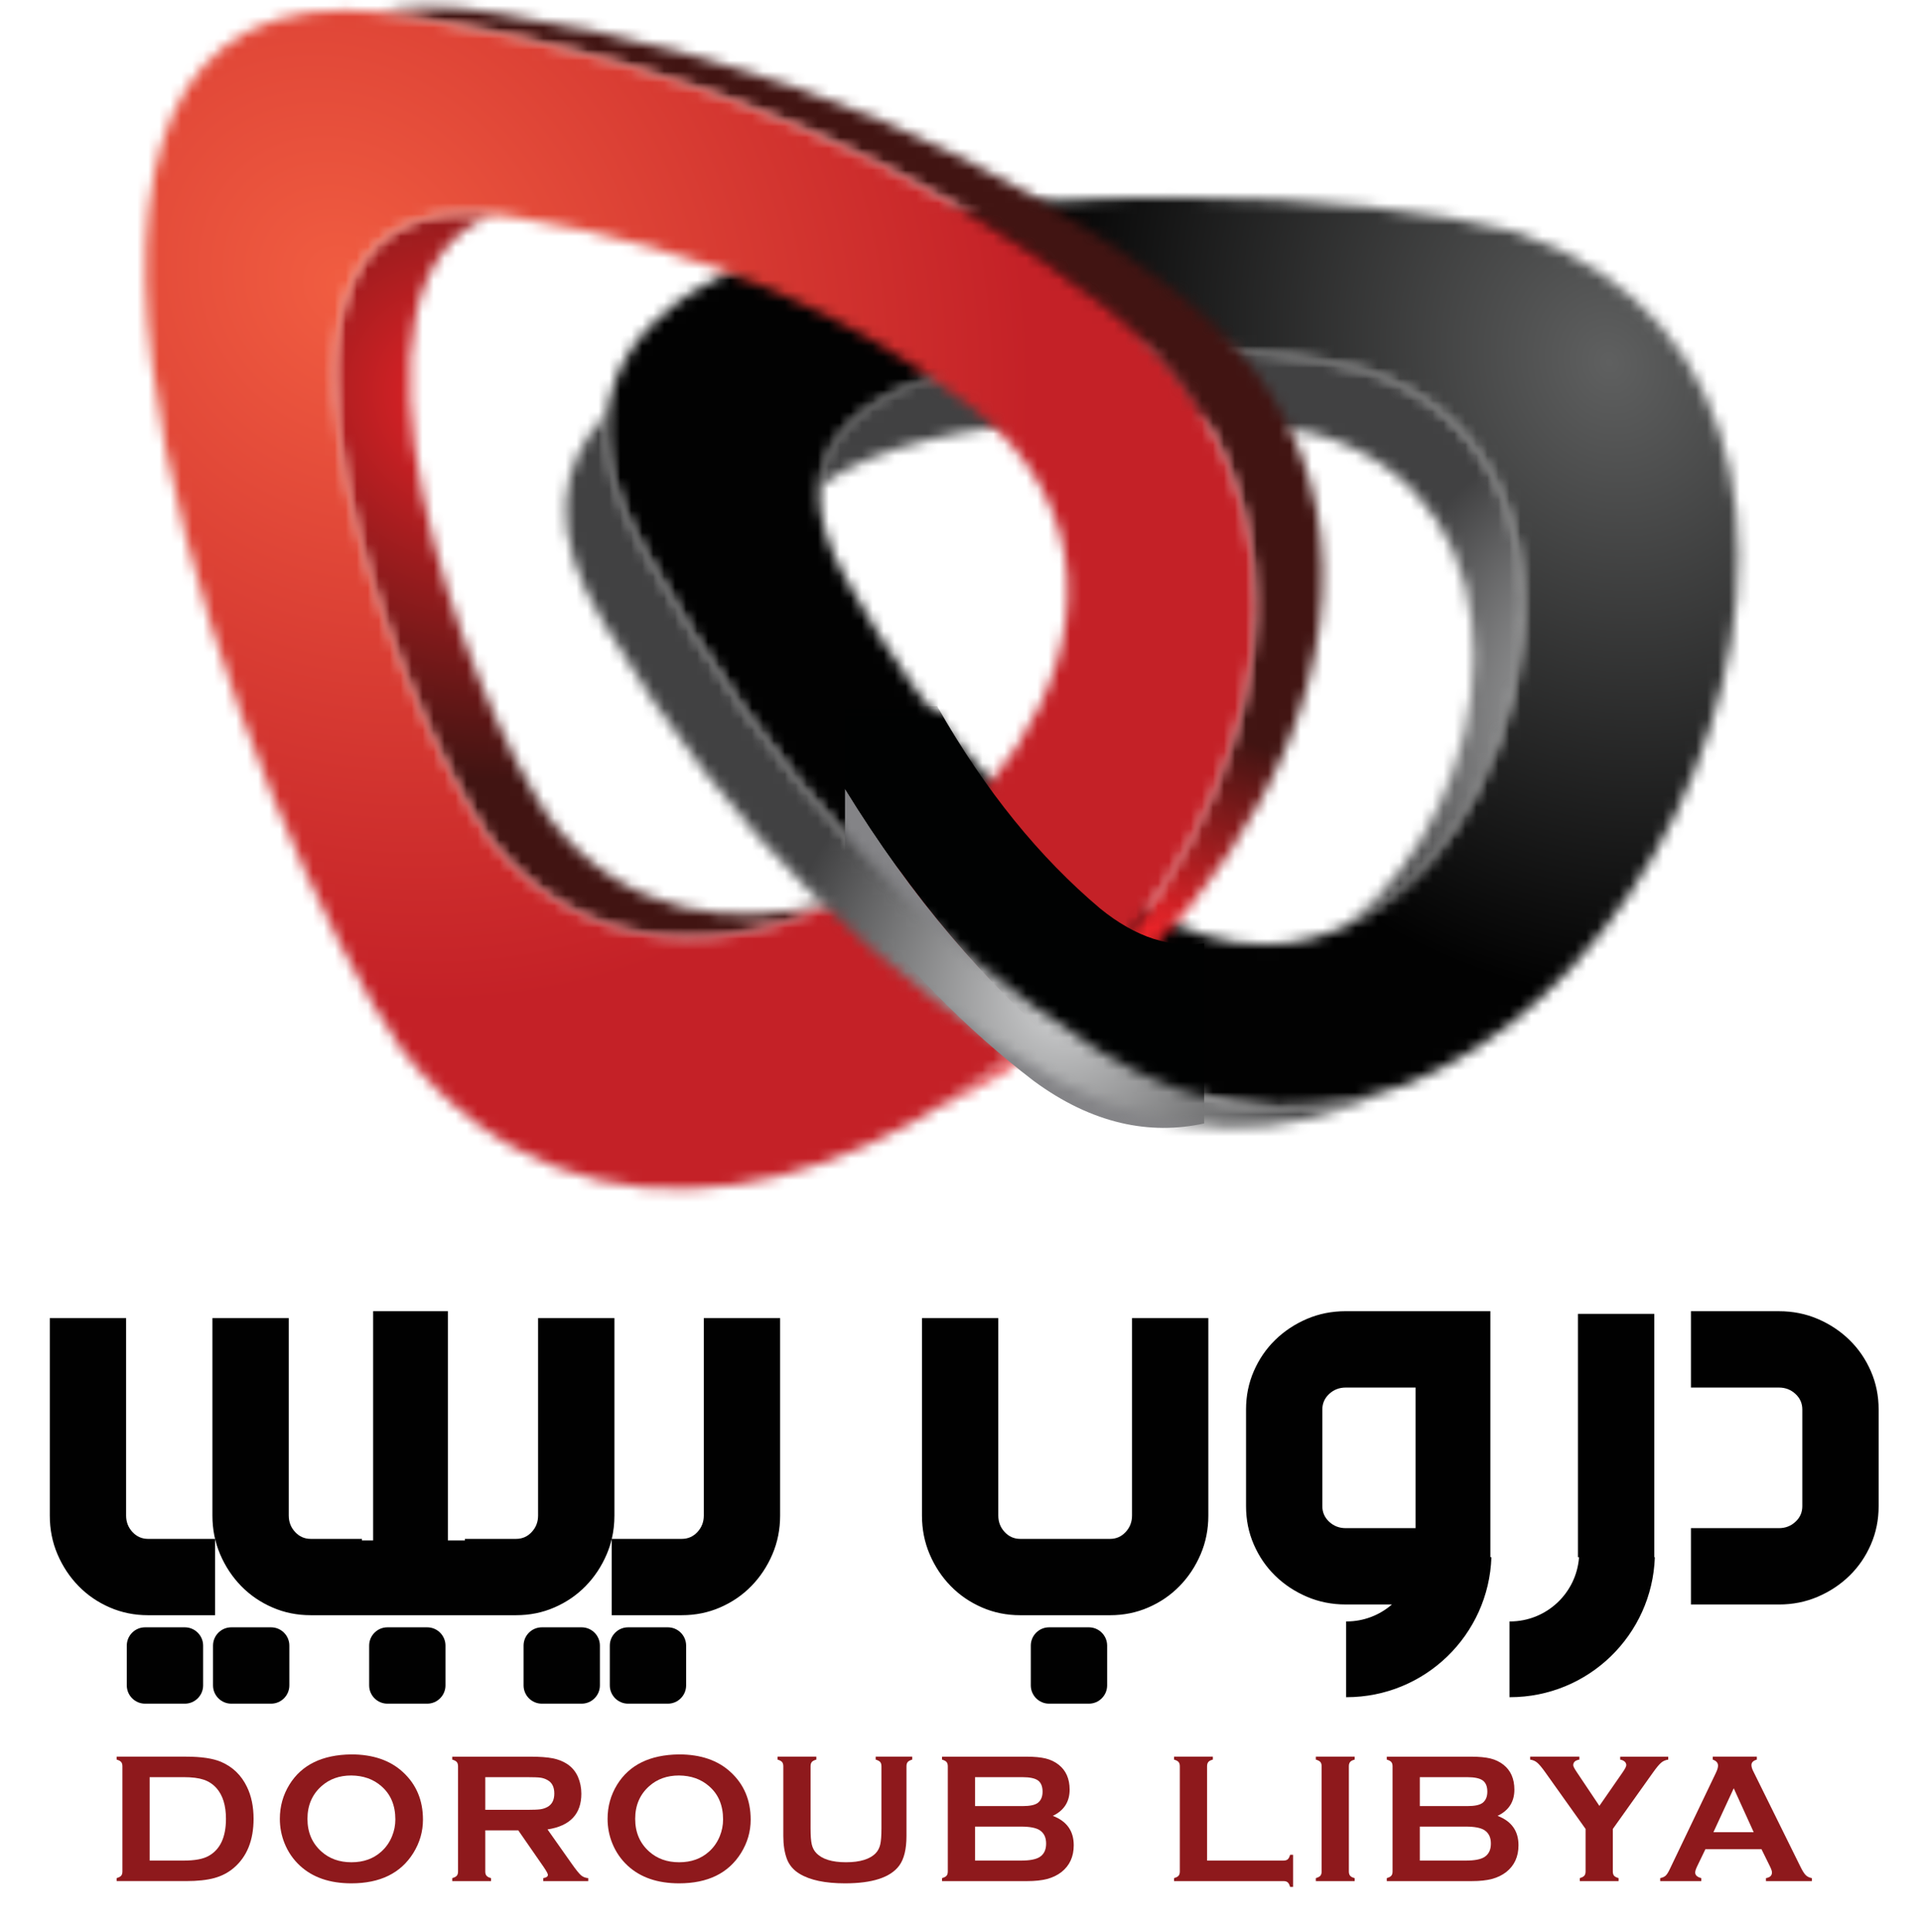 <svg width="175" height="176" viewBox="0 0 175 176" fill="none" xmlns="http://www.w3.org/2000/svg">
<mask id="mask0_13_178" style="mask-type:luminance" maskUnits="userSpaceOnUse" x="0" y="108" width="175" height="68">
<path d="M175 108.339H0.678V175.362H175V108.339Z" fill="white"/>
</mask>
<g mask="url(#mask0_13_178)">
<path fill-rule="evenodd" clip-rule="evenodd" d="M150.753 141.844C150.51 148.926 144.694 154.592 137.553 154.592H137.514V147.693C137.528 147.693 137.54 147.693 137.553 147.693C140.883 147.693 143.611 145.114 143.847 141.843H150.753V141.844ZM35.292 148.228H38.92C39.834 148.228 40.582 148.976 40.582 149.891V153.519C40.582 154.434 39.834 155.182 38.92 155.182H35.292C34.377 155.182 33.63 154.434 33.63 153.519V149.891C33.63 148.977 34.377 148.228 35.292 148.228ZM13.213 148.228H16.842C17.755 148.228 18.504 148.976 18.504 149.891V153.519C18.504 154.434 17.756 155.182 16.842 155.182H13.213C12.3 155.182 11.551 154.434 11.551 153.519V149.891C11.551 148.977 12.299 148.228 13.213 148.228ZM21.069 148.228H24.697C25.611 148.228 26.359 148.976 26.359 149.891V153.519C26.359 154.434 25.611 155.182 24.697 155.182H21.069C20.155 155.182 19.406 154.434 19.406 153.519V149.891C19.406 148.977 20.154 148.228 21.069 148.228ZM49.359 148.228H52.988C53.902 148.228 54.65 148.976 54.65 149.891V153.519C54.65 154.434 53.902 155.182 52.988 155.182H49.359C48.445 155.182 47.697 154.434 47.697 153.519V149.891C47.697 148.977 48.445 148.228 49.359 148.228ZM57.215 148.228H60.843C61.758 148.228 62.505 148.976 62.505 149.891V153.519C62.505 154.434 61.758 155.182 60.843 155.182H57.215C56.301 155.182 55.553 154.434 55.553 153.519V149.891C55.553 148.977 56.301 148.228 57.215 148.228ZM40.801 140.314V119.436H33.99V140.314H32.973V140.171H28.307C27.75 140.171 27.278 139.968 26.889 139.55C26.498 139.134 26.305 138.632 26.305 138.048V120.062H19.351V138.048C19.351 139.3 19.583 140.477 20.056 141.58C20.529 142.683 21.169 143.647 21.974 144.472C22.781 145.298 23.727 145.946 24.82 146.419C25.905 146.892 27.064 147.124 28.297 147.124H47.026C48.258 147.124 49.418 146.892 50.502 146.419C51.596 145.946 52.542 145.298 53.348 144.472C54.155 143.647 54.795 142.683 55.267 141.58C55.461 141.127 55.615 140.662 55.728 140.183V147.124H62.121C63.354 147.124 64.512 146.891 65.597 146.419C66.691 145.945 67.637 145.298 68.444 144.472C69.25 143.647 69.89 142.683 70.363 141.58C70.836 140.476 71.068 139.3 71.068 138.048V120.062H64.115V138.048C64.115 138.632 63.92 139.133 63.531 139.55C63.142 139.968 62.668 140.171 62.112 140.171H55.732C55.893 139.49 55.973 138.782 55.973 138.048V120.062H49.019V138.048C49.019 138.632 48.825 139.133 48.435 139.55C48.046 139.968 47.573 140.171 47.017 140.171H42.351V140.314H40.801ZM19.591 147.125H13.482C12.249 147.125 11.091 146.891 10.005 146.42C8.912 145.946 7.965 145.298 7.159 144.473C6.353 143.648 5.713 142.684 5.24 141.581C4.767 140.477 4.536 139.301 4.536 138.049V120.063H11.488V138.049C11.488 138.633 11.683 139.134 12.072 139.551C12.462 139.969 12.935 140.172 13.491 140.172H19.591V147.126V147.125ZM95.567 148.228H99.196C100.11 148.228 100.858 148.976 100.858 149.891V153.519C100.858 154.434 100.11 155.182 99.196 155.182H95.567C94.653 155.182 93.905 154.434 93.905 153.519V149.891C93.905 148.977 94.653 148.228 95.567 148.228ZM135.866 141.844C135.623 148.926 129.807 154.592 122.666 154.592H122.626V147.693C122.64 147.693 122.653 147.693 122.666 147.693C124.249 147.693 125.695 147.109 126.803 146.147H122.587C121.335 146.147 120.157 145.915 119.055 145.441C117.952 144.969 116.987 144.329 116.163 143.523C115.337 142.716 114.689 141.77 114.216 140.676C113.744 139.591 113.512 138.432 113.512 137.2V128.38C113.512 127.146 113.744 125.988 114.216 124.903C114.689 123.809 115.338 122.864 116.163 122.057C116.987 121.25 117.952 120.611 119.055 120.137C120.157 119.665 121.336 119.433 122.587 119.433H135.771V141.842H130.609H135.866V141.844ZM128.959 126.388H122.587C122.003 126.388 121.502 126.583 121.084 126.972C120.668 127.361 120.463 127.835 120.463 128.39V137.191C120.463 137.748 120.668 138.221 121.084 138.61C121.502 138.999 122.003 139.194 122.587 139.194H128.959V126.388ZM100.754 147.125H101.132C102.364 147.125 103.524 146.893 104.608 146.42C105.702 145.947 106.648 145.298 107.454 144.473C108.261 143.648 108.901 142.684 109.373 141.581C109.847 140.477 110.078 139.301 110.078 138.049V120.063H103.125V138.049C103.125 138.633 102.93 139.134 102.541 139.551C102.152 139.969 101.679 140.172 101.123 140.172H92.945C92.388 140.172 91.916 139.969 91.527 139.551C91.137 139.135 90.943 138.633 90.943 138.049V120.063H83.99V138.049C83.99 139.301 84.222 140.478 84.694 141.581C85.166 142.684 85.806 143.648 86.613 144.473C87.419 145.298 88.366 145.946 89.459 146.42C90.544 146.892 91.702 147.125 92.935 147.125H100.754ZM171.141 132.764V128.382C171.141 127.148 170.909 125.99 170.436 124.905C169.963 123.811 169.314 122.866 168.489 122.059C167.664 121.252 166.7 120.613 165.597 120.139C164.493 119.667 163.316 119.435 162.065 119.435H154.043V126.388H162.065C162.649 126.388 163.15 126.583 163.567 126.972C163.985 127.361 164.188 127.835 164.188 128.39V137.191C164.188 137.748 163.985 138.221 163.567 138.61C163.151 138.999 162.649 139.194 162.065 139.194H154.043V146.148H162.065C163.316 146.148 164.494 145.916 165.597 145.442C166.701 144.97 167.664 144.33 168.489 143.524C169.314 142.717 169.963 141.771 170.436 140.677C170.908 139.592 171.141 138.433 171.141 137.201V132.763V132.764ZM143.748 141.844H150.701V119.675H143.748V141.844Z" fill="#010101"/>
<path fill-rule="evenodd" clip-rule="evenodd" d="M11.151 170.465V160.885C11.151 160.713 11.112 160.582 11.036 160.494C10.959 160.406 10.823 160.332 10.625 160.279V160.008H16.945C18.33 160.008 19.393 160.166 20.135 160.48C21.2 160.939 21.985 161.698 22.494 162.755C22.899 163.587 23.1 164.559 23.1 165.67C23.1 167.623 22.5 169.114 21.299 170.14C20.794 170.57 20.205 170.879 19.528 171.065C18.854 171.25 17.993 171.343 16.945 171.343H10.625V171.07C10.823 171.013 10.959 170.943 11.036 170.855C11.113 170.767 11.151 170.638 11.151 170.464M13.633 169.474H16.743C17.734 169.474 18.479 169.338 18.978 169.066C20.049 168.486 20.585 167.355 20.585 165.67C20.585 164.455 20.295 163.521 19.72 162.874C19.398 162.514 19.009 162.257 18.556 162.106C18.1 161.953 17.496 161.876 16.743 161.876H13.633V169.474Z" fill="#8E191C"/>
<path fill-rule="evenodd" clip-rule="evenodd" d="M31.993 159.803C33.969 159.803 35.536 160.339 36.695 161.406C37.919 162.526 38.531 163.973 38.531 165.746C38.531 166.831 38.236 167.845 37.65 168.789C36.503 170.627 34.622 171.548 32.01 171.548C30.047 171.548 28.489 171.013 27.331 169.945C26.711 169.372 26.239 168.689 25.919 167.891C25.636 167.189 25.494 166.447 25.494 165.671C25.494 164.535 25.786 163.498 26.367 162.554C27.48 160.753 29.355 159.837 31.993 159.804M32.001 161.724C30.917 161.724 30.016 162.047 29.293 162.69C28.437 163.449 28.009 164.443 28.009 165.675C28.009 166.908 28.437 167.902 29.293 168.661C30.016 169.304 30.922 169.628 32.019 169.628C33.115 169.628 34.016 169.304 34.733 168.661C35.16 168.279 35.489 167.811 35.715 167.256C35.917 166.763 36.016 166.254 36.016 165.726C36.016 164.438 35.588 163.426 34.733 162.69C34.005 162.055 33.095 161.735 32.001 161.724Z" fill="#8E191C"/>
<path fill-rule="evenodd" clip-rule="evenodd" d="M44.208 166.721V170.475C44.208 170.643 44.247 170.77 44.327 170.86C44.406 170.954 44.542 171.022 44.735 171.072V171.345H41.199V171.072C41.398 171.016 41.533 170.945 41.61 170.857C41.687 170.769 41.726 170.643 41.726 170.475V160.886C41.726 160.714 41.687 160.583 41.61 160.495C41.533 160.407 41.398 160.333 41.199 160.28V160.009H48.292C49.157 160.009 49.842 160.059 50.349 160.158C50.857 160.258 51.298 160.433 51.675 160.683C52.111 160.972 52.437 161.363 52.654 161.856C52.859 162.332 52.96 162.842 52.96 163.385C52.96 165.238 51.932 166.32 49.878 166.637L52.079 169.756C52.464 170.303 52.747 170.654 52.929 170.812C53.111 170.968 53.328 171.055 53.589 171.072V171.345H49.491V171.072C49.771 171.028 49.913 170.928 49.913 170.775C49.913 170.676 49.782 170.435 49.522 170.053L47.213 166.721H44.208ZM44.208 164.852H48.029C48.592 164.852 48.993 164.834 49.225 164.801C49.457 164.769 49.672 164.698 49.865 164.593C50.287 164.366 50.496 163.956 50.496 163.364C50.496 162.771 50.287 162.361 49.865 162.135C49.667 162.024 49.454 161.953 49.23 161.922C49.006 161.891 48.605 161.877 48.029 161.877H44.208V164.851V164.852Z" fill="#8E191C"/>
<path fill-rule="evenodd" clip-rule="evenodd" d="M61.848 159.803C63.825 159.803 65.392 160.339 66.55 161.406C67.774 162.526 68.386 163.973 68.386 165.746C68.386 166.831 68.091 167.845 67.505 168.789C66.358 170.627 64.477 171.548 61.865 171.548C59.903 171.548 58.345 171.013 57.186 169.945C56.566 169.372 56.096 168.689 55.775 167.891C55.492 167.189 55.349 166.447 55.349 165.671C55.349 164.535 55.641 163.498 56.222 162.554C57.336 160.753 59.211 159.837 61.848 159.804M61.856 161.724C60.771 161.724 59.87 162.047 59.148 162.69C58.292 163.449 57.864 164.443 57.864 165.675C57.864 166.908 58.292 167.902 59.148 168.661C59.871 169.304 60.777 169.628 61.873 169.628C62.969 169.628 63.87 169.304 64.587 168.661C65.015 168.279 65.343 167.811 65.57 167.256C65.771 166.763 65.871 166.254 65.871 165.726C65.871 164.438 65.443 163.426 64.587 162.69C63.859 162.055 62.949 161.735 61.856 161.724Z" fill="#8E191C"/>
<path fill-rule="evenodd" clip-rule="evenodd" d="M82.578 160.885V167.239C82.578 168.44 82.357 169.338 81.915 169.936C81.118 171.01 79.473 171.548 76.977 171.548C75.172 171.548 73.792 171.257 72.835 170.675C72.277 170.338 71.888 169.879 71.674 169.299C71.464 168.721 71.359 168.035 71.359 167.239V160.885C71.359 160.713 71.32 160.582 71.243 160.494C71.166 160.406 71.03 160.336 70.832 160.279V160.008H74.368V160.279C74.173 160.33 74.037 160.401 73.957 160.492C73.88 160.583 73.841 160.713 73.841 160.885V166.545C73.841 167.196 73.877 167.681 73.949 167.995C74.02 168.307 74.156 168.571 74.355 168.78C74.885 169.344 75.791 169.627 77.07 169.627C78.35 169.627 79.266 169.344 79.796 168.78C79.988 168.571 80.121 168.307 80.192 167.995C80.263 167.681 80.299 167.196 80.299 166.545V160.885C80.299 160.713 80.26 160.585 80.183 160.494C80.106 160.406 79.971 160.336 79.773 160.279V160.008H83.104V160.279C82.907 160.336 82.769 160.407 82.694 160.494C82.617 160.582 82.578 160.713 82.578 160.885Z" fill="#8E191C"/>
<path fill-rule="evenodd" clip-rule="evenodd" d="M95.907 165.401C97.178 165.883 97.816 166.775 97.816 168.078C97.816 169.116 97.445 169.925 96.703 170.515C96.329 170.806 95.893 171.018 95.398 171.149C94.902 171.28 94.29 171.345 93.559 171.345H85.817V171.072C86.014 171.016 86.151 170.945 86.228 170.857C86.304 170.769 86.343 170.64 86.343 170.466V160.886C86.343 160.714 86.303 160.583 86.228 160.495C86.151 160.407 86.014 160.333 85.817 160.28V160.009H93.484C94.218 160.009 94.811 160.066 95.26 160.175C95.708 160.286 96.099 160.473 96.439 160.74C97.108 161.264 97.442 162.023 97.442 163.012C97.442 164.119 96.928 164.915 95.907 165.402M88.824 164.511H93.162C93.819 164.511 94.278 164.415 94.538 164.222C94.83 164.002 94.977 163.659 94.977 163.194C94.977 162.729 94.838 162.382 94.564 162.18C94.286 161.979 93.819 161.877 93.162 161.877H88.824V164.511ZM88.824 169.474H93.025C93.805 169.474 94.369 169.367 94.711 169.151C95.105 168.899 95.301 168.494 95.301 167.928C95.301 167.361 95.105 166.961 94.711 166.704C94.374 166.489 93.81 166.38 93.025 166.38H88.824V169.473V169.474Z" fill="#8E191C"/>
<path fill-rule="evenodd" clip-rule="evenodd" d="M109.962 169.474H116.92C117.092 169.474 117.223 169.434 117.311 169.359C117.398 169.282 117.472 169.146 117.526 168.948H117.797V171.871H117.526C117.472 171.672 117.398 171.537 117.311 171.46C117.223 171.383 117.092 171.344 116.92 171.344H106.954V171.071C107.151 171.014 107.288 170.944 107.364 170.856C107.441 170.768 107.48 170.638 107.48 170.465V160.885C107.48 160.713 107.44 160.582 107.364 160.494C107.288 160.406 107.151 160.332 106.954 160.279V160.008H110.489V160.279C110.291 160.33 110.155 160.399 110.078 160.492C110.002 160.583 109.962 160.713 109.962 160.886V169.475V169.474Z" fill="#8E191C"/>
<path fill-rule="evenodd" clip-rule="evenodd" d="M120.398 170.465V160.877C120.398 160.71 120.358 160.582 120.282 160.494C120.205 160.406 120.069 160.332 119.871 160.279V160.008H123.406V160.279C123.208 160.33 123.072 160.399 122.996 160.492C122.919 160.583 122.879 160.71 122.879 160.877V170.465C122.879 170.638 122.92 170.769 122.998 170.86C123.077 170.954 123.213 171.022 123.406 171.072V171.344H119.871V171.072C120.069 171.015 120.205 170.945 120.282 170.857C120.358 170.769 120.398 170.639 120.398 170.466" fill="#8E191C"/>
<path fill-rule="evenodd" clip-rule="evenodd" d="M136.424 165.401C137.695 165.883 138.332 166.775 138.332 168.078C138.332 169.116 137.961 169.925 137.219 170.515C136.845 170.806 136.409 171.018 135.913 171.149C135.417 171.28 134.805 171.345 134.074 171.345H126.332V171.072C126.53 171.016 126.667 170.945 126.743 170.857C126.82 170.769 126.86 170.64 126.86 170.466V160.886C126.86 160.714 126.82 160.583 126.743 160.495C126.667 160.407 126.53 160.333 126.332 160.28V160.009H134.001C134.735 160.009 135.328 160.066 135.777 160.175C136.225 160.286 136.616 160.473 136.956 160.74C137.625 161.264 137.958 162.023 137.958 163.012C137.958 164.119 137.445 164.915 136.424 165.402M129.342 164.511H133.678C134.335 164.511 134.795 164.415 135.055 164.222C135.347 164.002 135.494 163.659 135.494 163.194C135.494 162.729 135.355 162.382 135.08 162.18C134.803 161.979 134.335 161.877 133.678 161.877H129.342V164.511ZM129.342 169.474H133.543C134.322 169.474 134.886 169.367 135.229 169.151C135.623 168.899 135.819 168.494 135.819 167.928C135.819 167.361 135.623 166.961 135.229 166.704C134.892 166.489 134.328 166.38 133.543 166.38H129.342V169.473V169.474Z" fill="#8E191C"/>
<path fill-rule="evenodd" clip-rule="evenodd" d="M146.925 166.593V170.466C146.925 170.637 146.965 170.766 147.041 170.857C147.121 170.945 147.256 171.016 147.452 171.072V171.344H143.917V171.072C144.109 171.015 144.245 170.945 144.325 170.857C144.404 170.766 144.444 170.636 144.444 170.466V166.593L140.781 161.446C140.467 161.004 140.221 160.71 140.039 160.557C139.861 160.404 139.645 160.313 139.396 160.279V160.008H143.878V160.279C143.506 160.339 143.319 160.511 143.319 160.792C143.319 160.892 143.433 161.11 143.662 161.447L145.701 164.493L147.812 161.447C148.039 161.121 148.152 160.9 148.152 160.785C148.152 160.661 148.104 160.549 148.005 160.458C147.903 160.368 147.769 160.309 147.597 160.28V160.009H151.974V160.28C151.724 160.314 151.509 160.404 151.331 160.558C151.149 160.711 150.903 161.005 150.589 161.447L146.925 166.594V166.593Z" fill="#8E191C"/>
<path fill-rule="evenodd" clip-rule="evenodd" d="M160.469 168.438H155.359L154.588 170.038C154.484 170.263 154.429 170.435 154.429 170.563C154.429 170.809 154.617 170.979 154.988 171.072V171.345H151.241V171.072C151.461 171.028 151.632 170.951 151.747 170.84C151.864 170.73 151.996 170.514 152.144 170.194L156.311 161.492C156.445 161.214 156.51 160.993 156.51 160.826C156.51 160.571 156.351 160.39 156.028 160.279V160.008H160.045V160.279C159.716 160.372 159.554 160.537 159.554 160.77C159.554 160.929 159.606 161.112 159.71 161.317L164.022 170.044C164.205 170.415 164.364 170.668 164.504 170.803C164.643 170.94 164.826 171.028 165.058 171.072V171.345H160.877V171.072C161.242 171.01 161.423 170.84 161.423 170.556C161.423 170.438 161.366 170.265 161.256 170.037L160.469 168.437V168.438ZM159.76 166.891L157.941 162.888L156.089 166.891H159.76Z" fill="#8E191C"/>
</g>
<mask id="mask1_13_178" style="mask-type:luminance" maskUnits="userSpaceOnUse" x="74" y="31" width="65" height="54">
<path d="M74.668 44.294C84.485 36.869 109.924 37.235 119.77 39.502C140.503 45.455 136.611 73.159 122.826 84.254C140.117 75.979 147.211 41.32 124.254 33.694C119.949 32.523 112.691 31.645 105.035 31.645C90.9 31.645 75.411 34.637 74.668 44.294Z" fill="white"/>
</mask>
<g mask="url(#mask1_13_178)">
<path d="M120.316 -3.41L49.258 51.135L101.563 119.276L172.621 64.731L120.316 -3.41Z" fill="url(#paint0_radial_13_178)"/>
</g>
<mask id="mask2_13_178" style="mask-type:luminance" maskUnits="userSpaceOnUse" x="55" y="17" width="104" height="84">
<path d="M104.347 82.72C93.886 76.099 84.673 66.511 77.157 52.894C63.378 29.155 110.009 29.817 124.256 33.693C150.372 42.37 137.601 86.034 115.165 86.034C111.748 86.034 108.109 85.022 104.348 82.72M58.819 50.33C70.285 71.1 84.335 85.722 100.288 95.821C143.698 122.391 183.926 36.35 138.03 21.102C131.449 19.312 119.658 17.966 107.002 17.966C77.878 17.966 44.172 25.093 58.819 50.33Z" fill="white"/>
</mask>
<g mask="url(#mask2_13_178)">
<path d="M168.273 -26.096L11.236 29.668L59.816 166.474L216.853 110.71L168.273 -26.096Z" fill="url(#paint1_radial_13_178)"/>
</g>
<mask id="mask3_13_178" style="mask-type:luminance" maskUnits="userSpaceOnUse" x="34" y="0" width="87" height="102">
<path d="M34.524 1.11C35.502 1.211 36.506 1.342 37.564 1.538C63.653 5.781 84.261 15.041 100.837 27.993C127.761 49.692 110.304 85.848 85.054 101.136C113.063 87.952 135.591 49.619 107.85 27.134C91.705 14.455 71.402 5.39 45.453 1.237C43.227 0.832 41.176 0.638 39.291 0.638C37.567 0.638 35.981 0.8 34.525 1.11" fill="white"/>
</mask>
<g mask="url(#mask3_13_178)">
<path d="M44.872 -29.998L4.061 90.849L125.246 131.773L166.056 10.926L44.872 -29.998Z" fill="url(#paint2_linear_13_178)"/>
</g>
<mask id="mask4_13_178" style="mask-type:luminance" maskUnits="userSpaceOnUse" x="30" y="19" width="47" height="67">
<path d="M44.639 76.427C53.021 87.141 65.757 87.236 76.601 81.978C66.974 84.846 56.831 83.405 50.048 74.546C42.253 63.052 28.708 25.497 45.001 19.511C44.199 19.426 43.433 19.385 42.708 19.384C18.986 19.381 35.736 63.656 44.639 76.427" fill="white"/>
</mask>
<g mask="url(#mask4_13_178)">
<path d="M48.75 -9.417L-14.921 52.176L46.84 116.02L110.511 54.426L48.75 -9.417Z" fill="url(#paint3_radial_13_178)"/>
</g>
<mask id="mask5_13_178" style="mask-type:luminance" maskUnits="userSpaceOnUse" x="13" y="0" width="102" height="109">
<path d="M44.639 76.428C35.232 62.934 17.059 14.259 47.128 19.815C64.233 22.597 77.746 28.669 88.614 37.161C110.974 55.183 85.55 85.392 62.785 85.387C56.077 85.386 49.594 82.761 44.639 76.428ZM36.594 95.6C69.797 138.038 144.987 63.577 100.837 27.993C84.261 15.041 63.653 5.781 37.564 1.538C35.322 1.123 33.266 0.926 31.379 0.926C-5.345 0.93 22.949 76.027 36.594 95.6Z" fill="white"/>
</mask>
<g mask="url(#mask5_13_178)">
<path d="M91.169 -71.143L-71.079 50.014L48.473 210.112L210.721 88.956L91.169 -71.143Z" fill="url(#paint4_radial_13_178)"/>
</g>
<mask id="mask6_13_178" style="mask-type:luminance" maskUnits="userSpaceOnUse" x="7" y="64" width="162" height="45">
<path d="M168.089 64.793H7.588V108.314H168.089V64.793Z" fill="white"/>
</mask>
<g mask="url(#mask6_13_178)">
<path fill-rule="evenodd" clip-rule="evenodd" d="M76.978 80.745C82.284 87.939 88.034 93.769 94.157 98.448C99.506 102.395 104.777 103.413 109.7 102.329V100.863C105.65 100.85 101.42 99.318 97.147 95.82C89.852 89.645 83.09 81.777 76.978 71.848V80.745H76.978Z" fill="#848487"/>
<path fill-rule="evenodd" clip-rule="evenodd" d="M76.978 71.849C83.091 81.778 89.852 89.645 97.147 95.82C101.42 99.319 105.65 100.849 109.699 100.862V85.925C106.74 86.369 103.524 85.459 100.18 82.72C94.76 78.132 89.789 72.118 85.375 64.325H76.978V71.849H76.978Z" fill="#010202"/>
</g>
<mask id="mask7_13_178" style="mask-type:luminance" maskUnits="userSpaceOnUse" x="51" y="37" width="75" height="66">
<path d="M55.084 56.895C66.506 76.072 80.465 89.408 96.29 98.448C106.783 104.236 117.062 103.741 125.952 99.51C118.013 101.979 109.219 101.287 100.288 95.82C84.335 85.722 70.284 71.099 58.817 50.329C55.964 45.414 54.958 41.189 55.383 37.567C50.776 42.285 49.881 48.592 55.084 56.895Z" fill="white"/>
</mask>
<g mask="url(#mask7_13_178)">
<path d="M125.588 32.298L45.268 37.886L50.251 109.499L130.571 103.911L125.588 32.298Z" fill="url(#paint5_radial_13_178)"/>
</g>
<defs>
<radialGradient id="paint0_radial_13_178" cx="0" cy="0" r="1" gradientUnits="userSpaceOnUse" gradientTransform="translate(152.408 65.31) rotate(-37.51) scale(30.293 28.372)">
<stop stop-color="#D1D2D3"/>
<stop offset="1" stop-color="#414142"/>
</radialGradient>
<radialGradient id="paint1_radial_13_178" cx="0" cy="0" r="1" gradientUnits="userSpaceOnUse" gradientTransform="translate(146.619 33.221) rotate(-109.55) scale(59.009 51.337)">
<stop stop-color="#5F6060"/>
<stop offset="1" stop-color="#020202"/>
</radialGradient>
<linearGradient id="paint2_linear_13_178" x1="80.247" y1="56.203" x2="74.148" y2="74.261" gradientUnits="userSpaceOnUse">
<stop stop-color="#411412"/>
<stop offset="1" stop-color="#E92328"/>
</linearGradient>
<radialGradient id="paint3_radial_13_178" cx="0" cy="0" r="1" gradientUnits="userSpaceOnUse" gradientTransform="translate(41.965 36.436) rotate(-134.05) scale(36.421 32.535)">
<stop stop-color="#E92328"/>
<stop offset="1" stop-color="#411412"/>
</radialGradient>
<radialGradient id="paint4_radial_13_178" cx="0" cy="0" r="1" gradientUnits="userSpaceOnUse" gradientTransform="translate(31.027 26.262) rotate(-126.75) scale(68.309 59.251)">
<stop stop-color="#F15D41"/>
<stop offset="1" stop-color="#C42127"/>
</radialGradient>
<radialGradient id="paint5_radial_13_178" cx="0" cy="0" r="1" gradientUnits="userSpaceOnUse" gradientTransform="translate(96.851 91.325) rotate(-93.98) scale(26.185 26.185)">
<stop stop-color="#D1D2D3"/>
<stop offset="1" stop-color="#414142"/>
</radialGradient>
</defs>
</svg>
